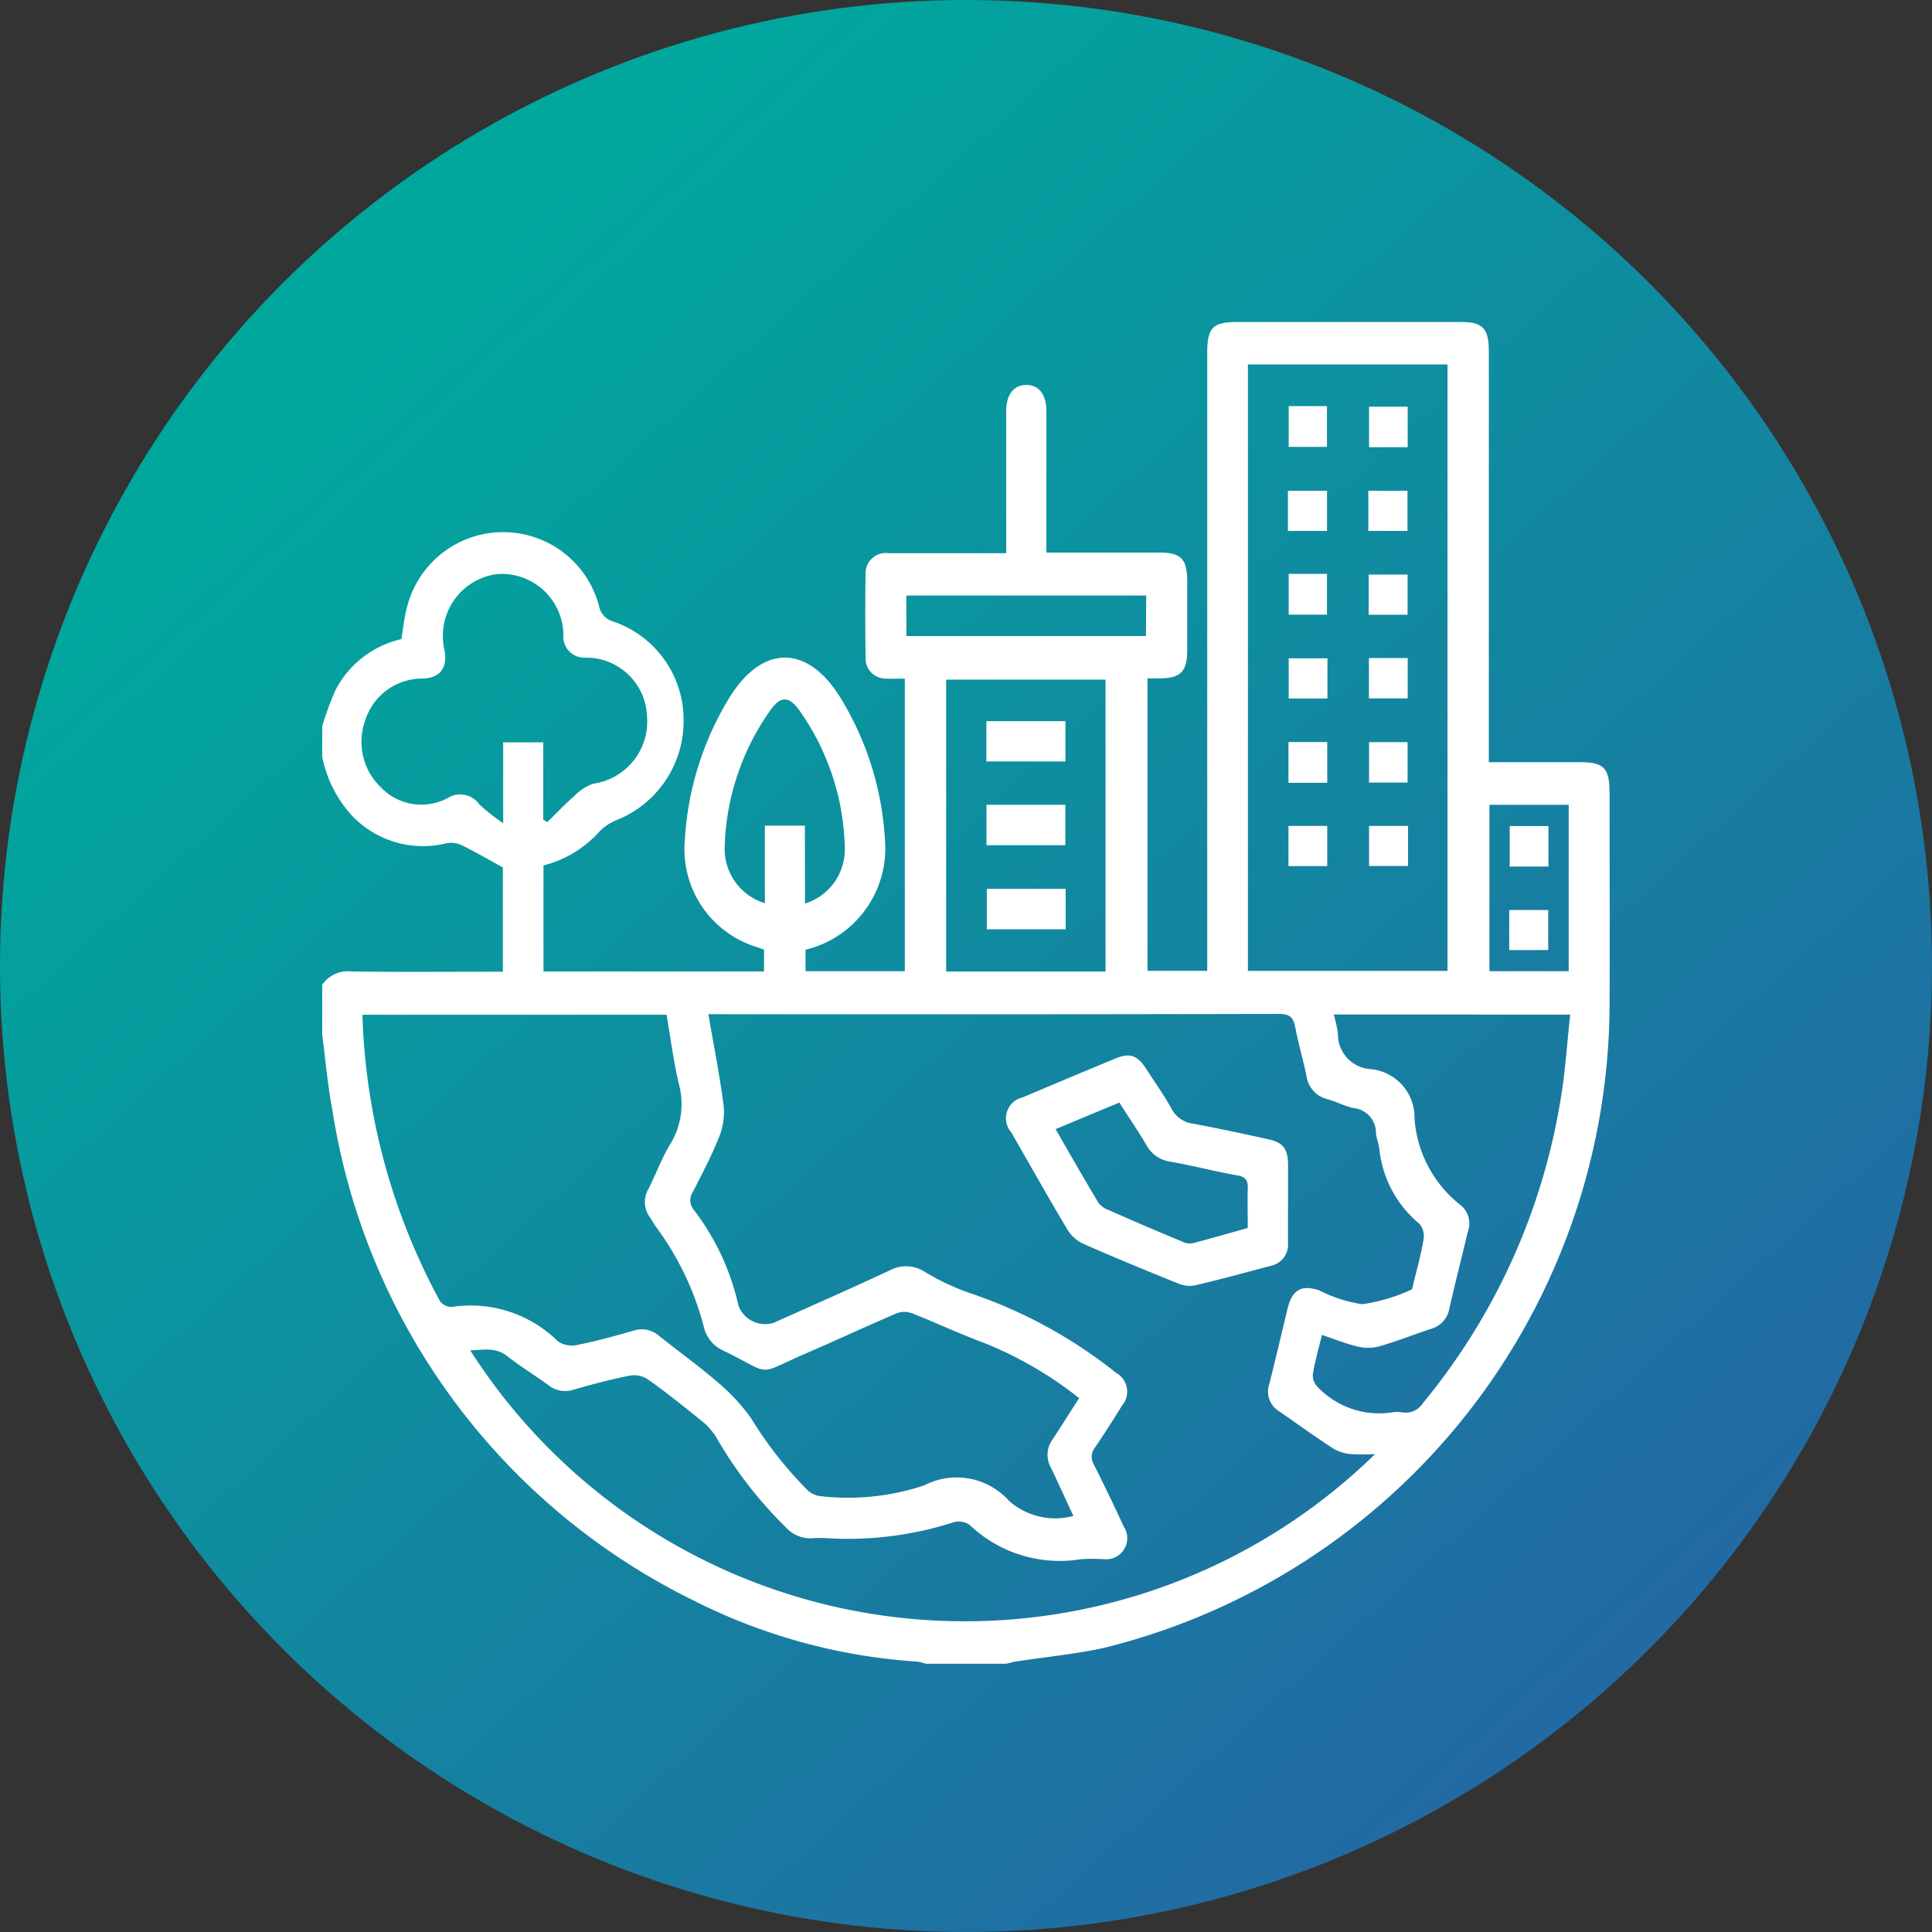 <svg xmlns="http://www.w3.org/2000/svg" xmlns:xlink="http://www.w3.org/1999/xlink" width="36" height="36" viewBox="0 0 36 36"><rect x="0" y="0" width="36" height="36" fill="#333333" stroke="none"/><defs><linearGradient id="a" x1="0.228" y1="0.154" x2="0.846" y2="0.841" gradientUnits="objectBoundingBox"><stop offset="0" stop-color="#00a79d"/><stop offset="1" stop-color="#226aa3"/></linearGradient></defs><g transform="translate(-7223 -2337)"><circle cx="18" cy="18" r="18" transform="translate(7223 2337)" fill="url(#a)"/><g transform="translate(6847.153 1844.803)"><path d="M403.6,510.294h1.477v-3.1H403.6Zm-6.395-7h-4.469v.755H397.2Zm-6.358,5.739a1.056,1.056,0,0,0,.742-1.026,4.6,4.6,0,0,0-.827-2.545c-.212-.309-.372-.309-.582,0A4.62,4.62,0,0,0,389.35,508a1.058,1.058,0,0,0,.749,1.027v-1.445h.746Zm5.6-4.172h-2.97V510.3h2.97Zm-11.224,2.677v-1.508h.746v1.438l.077.048c.164-.162.324-.331.5-.484a.9.9,0,0,1,.357-.232,1.171,1.171,0,0,0,1-1.261,1.134,1.134,0,0,0-1.14-1.088.39.39,0,0,1-.418-.418,1.147,1.147,0,0,0-1.259-1.136,1.16,1.16,0,0,0-.956,1.414c.057.335-.081.517-.405.53a1.111,1.111,0,0,0-1.068.766,1.175,1.175,0,0,0,.282,1.256,1.043,1.043,0,0,0,1.258.2.437.437,0,0,1,.584.125,3.667,3.667,0,0,0,.446.35M400.7,511.1a2.772,2.772,0,0,1,.077.35.651.651,0,0,0,.6.668.9.9,0,0,1,.827.913,2.249,2.249,0,0,0,.865,1.626.439.439,0,0,1,.131.486c-.116.481-.238.959-.348,1.442a.466.466,0,0,1-.331.37c-.326.107-.646.236-.978.331a.816.816,0,0,1-.405,0c-.217-.052-.425-.136-.659-.215-.063.263-.131.5-.169.733a.3.3,0,0,0,.083.23,1.579,1.579,0,0,0,1.383.482.621.621,0,0,1,.21,0,.382.382,0,0,0,.377-.177,11.877,11.877,0,0,0,2.568-5.684c.085-.508.116-1.026.175-1.552Zm-1.6-.812h3.719v-11.3h-3.719Zm-3.154,7.954a7.107,7.107,0,0,0-1.74-1.013c-.462-.171-.91-.381-1.368-.562a.4.4,0,0,0-.28,0c-.563.241-1.118.5-1.679.742-.978.422-.6.42-1.55-.044a.637.637,0,0,1-.366-.44,5.413,5.413,0,0,0-.889-1.863c-.042-.057-.076-.123-.116-.182a.476.476,0,0,1-.029-.527c.138-.272.245-.565.4-.825a1.42,1.42,0,0,0,.168-1.129c-.1-.429-.157-.871-.23-1.294H382.6a11.915,11.915,0,0,0,1.445,5.336.272.272,0,0,0,.225.109,2.309,2.309,0,0,1,1.976.644.464.464,0,0,0,.361.063c.352-.07.7-.166,1.044-.265a.492.492,0,0,1,.481.1c.366.293.746.565,1.1.871a3.63,3.63,0,0,1,.609.659,7.269,7.269,0,0,0,1.048,1.337.431.431,0,0,0,.239.116,4.5,4.5,0,0,0,1.941-.2,1.307,1.307,0,0,1,1.58.289,1.3,1.3,0,0,0,1.2.28c-.142-.3-.276-.6-.42-.9a.485.485,0,0,1,.031-.525c.167-.254.328-.512.5-.777m5.505,1.05a3.788,3.788,0,0,1-.442,0,.771.771,0,0,1-.328-.1c-.344-.225-.677-.464-1.016-.7a.426.426,0,0,1-.182-.5c.12-.471.228-.946.344-1.418.087-.348.261-.444.593-.331a2.559,2.559,0,0,0,.8.256,3.268,3.268,0,0,0,.911-.272c.022-.007.029-.072.039-.112.066-.274.144-.549.19-.828a.358.358,0,0,0-.079-.287,2.091,2.091,0,0,1-.748-1.409c-.013-.1-.055-.19-.061-.285a.463.463,0,0,0-.418-.462c-.168-.035-.324-.122-.49-.166a.516.516,0,0,1-.387-.436c-.063-.3-.151-.6-.208-.9-.037-.2-.114-.252-.309-.252q-5.178.011-10.355.005h-.272c.1.587.21,1.136.282,1.69a1.228,1.228,0,0,1-.076.582c-.142.359-.322.7-.5,1.048a.274.274,0,0,0,.026.33,4.589,4.589,0,0,1,.829,1.782.53.53,0,0,0,.654.319c.724-.324,1.451-.643,2.169-.98a.638.638,0,0,1,.641.026,4.363,4.363,0,0,0,.849.4,8.944,8.944,0,0,1,2.723,1.486.4.4,0,0,1,.112.608c-.166.267-.333.532-.51.79a.272.272,0,0,0-.017.309q.287.572.556,1.154a.394.394,0,0,1-.372.611,3.57,3.57,0,0,0-.422,0,2.437,2.437,0,0,1-2.075-.637.356.356,0,0,0-.293-.053,6.437,6.437,0,0,1-2.355.3,1.608,1.608,0,0,0-.282,0,.615.615,0,0,1-.5-.208,7.788,7.788,0,0,1-1.289-1.666,1.114,1.114,0,0,0-.245-.287c-.339-.276-.679-.549-1.033-.8a.462.462,0,0,0-.333-.07c-.352.07-.7.16-1.046.261a.506.506,0,0,1-.482-.088c-.25-.182-.516-.343-.757-.534-.217-.171-.44-.118-.692-.109a10.936,10.936,0,0,0,16.854,1.939m-19.611-13.573a5.482,5.482,0,0,1,.25-.676,1.845,1.845,0,0,1,1.224-.943c.033-.193.05-.388.1-.574a1.847,1.847,0,0,1,3.581-.05.378.378,0,0,0,.278.3,1.935,1.935,0,0,1,1.3,1.836,1.984,1.984,0,0,1-1.248,1.86.922.922,0,0,0-.337.232,2.083,2.083,0,0,1-1.026.613v1.976h4.11v-.407c-.048-.017-.1-.037-.16-.055a1.909,1.909,0,0,1-1.316-1.989,5.7,5.7,0,0,1,.849-2.681c.608-.956,1.425-.954,2.031,0a5.671,5.671,0,0,1,.849,2.681,1.942,1.942,0,0,1-1.48,2.046v.4h1.85v-5.452c-.12,0-.236.005-.35,0a.375.375,0,0,1-.381-.4c-.007-.514-.009-1.026,0-1.537a.378.378,0,0,1,.431-.4c.718,0,1.436,0,2.189,0V499.86c0-.309.138-.488.372-.49s.377.177.377.484c0,.869,0,1.738,0,2.64h.827c.429,0,.858,0,1.287,0,.4,0,.51.123.51.541s0,.847,0,1.27c0,.4-.118.528-.5.532h-.239v5.45h1.112V498.777c0-.477.1-.58.567-.58h4.17c.394,0,.51.123.51.541q0,3.673,0,7.348v.313h1.675c.479,0,.575.1.575.6,0,1.309.007,2.62,0,3.929a12.391,12.391,0,0,1-9.422,11.975c-.539.118-1.094.169-1.641.254-.061.009-.12.028-.18.041h-1.5a1.041,1.041,0,0,0-.156-.039,10.786,10.786,0,0,1-4.181-1.145,12.288,12.288,0,0,1-6.72-9.138c-.087-.46-.127-.932-.188-1.4v-.928a.575.575,0,0,1,.543-.249c.856.013,1.716.005,2.574.005h.249v-1.944c-.26-.142-.5-.282-.74-.4a.482.482,0,0,0-.291-.055,1.824,1.824,0,0,1-1.821-.554,2.312,2.312,0,0,1-.514-1.049Z" fill="#fff"/><path d="M389.692,506.989c.274.475.53.928.8,1.375a.413.413,0,0,0,.186.134q.677.3,1.359.582a.336.336,0,0,0,.2.039c.344-.086.687-.188,1.037-.285,0-.254-.007-.49,0-.724.007-.156-.03-.226-.192-.256-.422-.074-.838-.184-1.259-.258a.6.6,0,0,1-.442-.315c-.158-.267-.333-.523-.5-.784l-1.182.492m4.325,1.368v.757a.4.4,0,0,1-.313.423c-.477.125-.95.256-1.429.368a.559.559,0,0,1-.317-.042c-.587-.237-1.175-.479-1.757-.735a.682.682,0,0,1-.291-.26c-.359-.6-.7-1.208-1.049-1.815a.4.4,0,0,1,.215-.654q.853-.362,1.712-.718c.284-.118.42-.072.595.2.156.241.324.479.464.731a.519.519,0,0,0,.405.278q.7.135,1.4.291c.276.061.363.179.366.473,0,.236,0,.471,0,.707" transform="translate(5.823 6.245)" fill="#fff"/><rect width="0.713" height="0.76" transform="translate(399.86 499.764)" fill="#fff"/><rect width="0.72" height="0.755" transform="translate(401.357 499.775)" fill="#fff"/><rect width="0.729" height="0.748" transform="translate(399.845 501.342)" fill="#fff"/><rect width="0.729" height="0.748" transform="translate(401.344 501.342)" fill="#fff"/><rect width="0.713" height="0.76" transform="translate(399.86 502.89)" fill="#fff"/><rect width="0.724" height="0.749" transform="translate(401.351 502.903)" fill="#fff"/><rect width="0.722" height="0.749" transform="translate(399.86 504.464)" fill="#fff"/><rect width="0.722" height="0.751" transform="translate(401.355 504.459)" fill="#fff"/><rect width="0.718" height="0.753" transform="translate(401.357 506.026)" fill="#fff"/><rect width="0.722" height="0.748" transform="translate(399.856 507.587)" fill="#fff"/><rect width="0.727" height="0.746" transform="translate(401.357 507.587)" fill="#fff"/><rect width="0.722" height="0.759" transform="translate(399.856 506.024)" fill="#fff"/><rect width="1.473" height="0.751" transform="translate(394.227 505.635)" fill="#fff"/><rect width="1.469" height="0.753" transform="translate(394.229 507.193)" fill="#fff"/><rect width="1.469" height="0.753" transform="translate(394.235 508.76)" fill="#fff"/><rect width="0.722" height="0.755" transform="translate(403.978 507.589)" fill="#fff"/><rect width="0.727" height="0.746" transform="translate(403.969 509.154)" fill="#fff"/></g></g></svg>